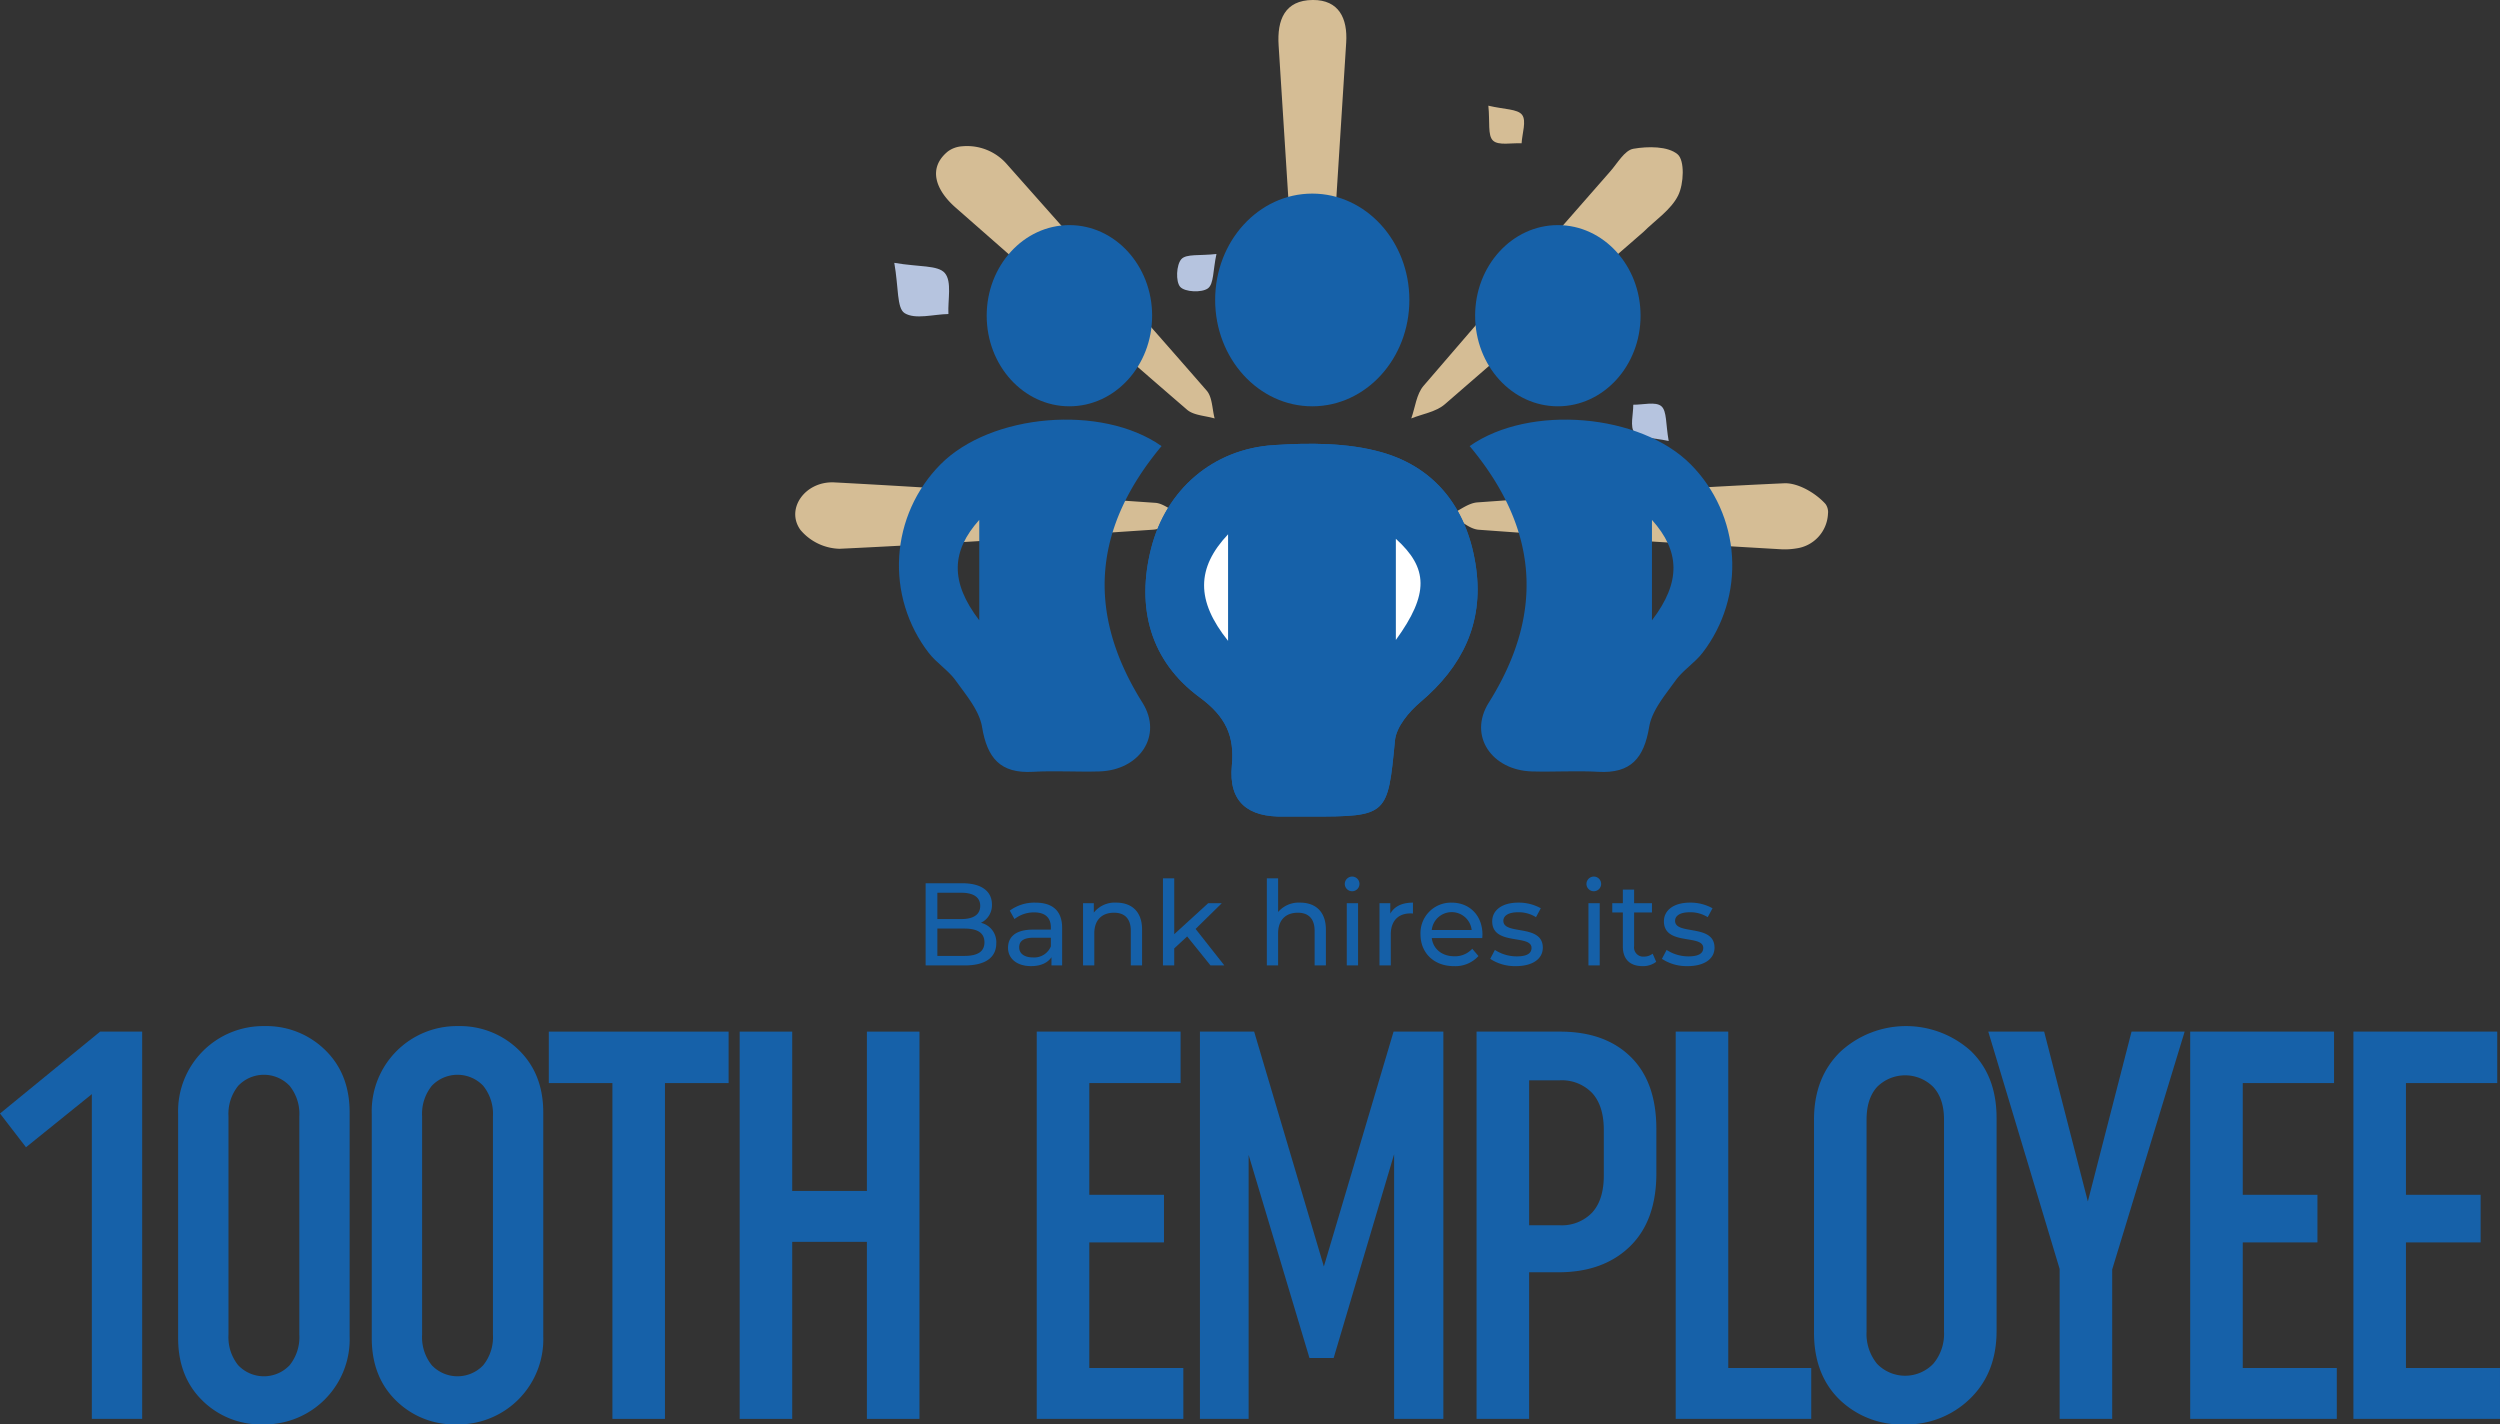 <svg id="Group_969" data-name="Group 969" xmlns="http://www.w3.org/2000/svg" xmlns:xlink="http://www.w3.org/1999/xlink" width="566.877" height="322.989" viewBox="0 0 566.877 322.989">
  <rect x="0" y="0" width="566.877" height="322.989" fill="#333333" stroke="none"/>
  <defs>
    <clipPath id="clip-path">
      <path id="Path_1192" data-name="Path 1192" d="M1538.769,3088.07c13.622-9.573,38.772-7.348,50.152,4.172a32.524,32.524,0,0,1,2.655,42.7c-1.772,2.3-4.444,3.941-6.128,6.293-2.357,3.29-5.349,6.768-5.974,10.513-1.18,7.059-4.125,10.6-11.559,10.177-5.006-.289-10.045.064-15.063-.087-9.041-.272-14.473-8.067-9.749-15.594C1556.1,3125.537,1554.053,3106.38,1538.769,3088.07Zm41.337,16.737v22.766C1586.818,3118.8,1586.4,3111.838,1580.107,3104.807Z" transform="translate(-1538.769 -3082.065)" fill="none"/>
    </clipPath>
    <clipPath id="clip-path-2">
      <path id="Path_1194" data-name="Path 1194" d="M1471.9,3088.07c-13.622-9.573-38.772-7.348-50.152,4.172a32.523,32.523,0,0,0-2.655,42.7c1.772,2.3,4.444,3.941,6.127,6.293,2.358,3.29,5.35,6.768,5.974,10.513,1.179,7.059,4.125,10.6,11.559,10.177,5.005-.289,10.044.064,15.062-.087,9.041-.272,14.474-8.067,9.75-15.594C1454.566,3125.537,1456.616,3106.38,1471.9,3088.07Zm-41.337,16.737v22.766C1423.851,3118.8,1424.268,3111.838,1430.562,3104.807Z" transform="translate(-1412.347 -3082.065)" fill="none"/>
    </clipPath>
  </defs>
  <g id="Group_900" data-name="Group 900" transform="translate(180.322 0)">
    <g id="Group_883" data-name="Group 883" transform="translate(148.624 109.581)">
      <g id="Group_882" data-name="Group 882">
        <path id="Path_1180" data-name="Path 1180" d="M1620.119,3064.3a8.305,8.305,0,0,1-7.193,7.863,16.046,16.046,0,0,1-3.288.2c-22.913-1.317-45.82-2.753-68.709-4.436-2.191-.161-4.243-2.251-6.359-3.445,2.017-.954,3.982-2.609,6.056-2.757,23.167-1.657,46.342-3.281,69.541-4.334,3.151-.143,7.192,2.231,9.4,4.708A3.152,3.152,0,0,1,1620.119,3064.3Z" transform="translate(-1534.569 -3057.388)" fill="#d5bd95"/>
      </g>
    </g>
    <g id="Group_885" data-name="Group 885" transform="translate(109.559)">
      <g id="Group_884" data-name="Group 884">
        <path id="Path_1181" data-name="Path 1181" d="M1502.809,3036.433c-.666-2.373-1.763-4.717-1.928-7.124-1.561-22.885-2.942-45.781-4.426-68.672-.373-5.751,1.366-10.266,7.764-10.3,5.927-.028,7.9,4.2,7.561,9.648q-2.234,35.577-4.558,71.15c-.117,1.741-1.079,3.427-1.648,5.138Q1504.192,3036.355,1502.809,3036.433Z" transform="translate(-1496.408 -2950.341)" fill="#d5bd95"/>
      </g>
    </g>
    <g id="Group_887" data-name="Group 887" transform="translate(31.921 33.109)">
      <g id="Group_886" data-name="Group 886">
        <path id="Path_1182" data-name="Path 1182" d="M1426.488,2982.75a11.953,11.953,0,0,1,10.156,4.072c16.27,18.356,30.87,34.763,45.292,51.325,1.3,1.5,1.236,4.182,1.806,6.316-2.113-.633-4.736-.674-6.261-1.988-17.6-15.171-35.034-30.53-52.5-45.85-4.3-3.771-6.478-8.811-1.738-12.707A6.11,6.11,0,0,1,1426.488,2982.75Z" transform="translate(-1420.563 -2982.685)" fill="#d5bd95"/>
      </g>
    </g>
    <g id="Group_889" data-name="Group 889" transform="translate(139.682 33.389)">
      <g id="Group_888" data-name="Group 888">
        <path id="Path_1183" data-name="Path 1183" d="M1533.42,3041.259c-1.973,1.706-5.031,2.16-7.586,3.193.893-2.487,1.168-5.5,2.774-7.377,13.985-16.344,28.2-32.489,42.375-48.669,1.632-1.864,3.228-4.748,5.2-5.1,3.3-.579,7.855-.615,10.054,1.261,1.63,1.391,1.413,6.7.116,9.321-1.618,3.276-5.189,5.588-7.917,8.315" transform="translate(-1525.834 -2982.959)" fill="#d5bd95"/>
      </g>
    </g>
    <g id="Group_891" data-name="Group 891" transform="translate(0 109.369)">
      <g id="Group_890" data-name="Group 890">
        <path id="Path_1184" data-name="Path 1184" d="M1475.609,3066.191c-1.692.6-3.357,1.613-5.082,1.729-23.7,1.588-47.4,3.222-71.118,4.331a12,12,0,0,1-8.844-4.271c-3.434-4.744,1.046-11.136,7.724-10.781,24.268,1.292,48.516,2.965,72.761,4.634,1.6.11,3.127,1.385,4.687,2.116Z" transform="translate(-1389.38 -3057.183)" fill="#d5bd95"/>
      </g>
    </g>
    <g id="Group_893" data-name="Group 893" transform="translate(22.459 59.601)">
      <g id="Group_892" data-name="Group 892">
        <path id="Path_1185" data-name="Path 1185" d="M1411.32,3008.564c5.6.97,9.908.483,11.467,2.322,1.638,1.932.647,6.095.806,9.281-3.394.061-7.52,1.3-9.936-.2C1411.872,3018.85,1412.314,3014.16,1411.32,3008.564Z" transform="translate(-1411.32 -3008.564)" fill="#b6c4df"/>
      </g>
    </g>
    <g id="Group_895" data-name="Group 895" transform="translate(157.162 23.963)">
      <g id="Group_894" data-name="Group 894">
        <path id="Path_1186" data-name="Path 1186" d="M1542.91,2973.75c3.6.866,6.643.724,7.661,2.089s0,4.233-.122,6.442c-2.234-.126-5.24.562-6.481-.613S1543.292,2977.459,1542.91,2973.75Z" transform="translate(-1542.91 -2973.75)" fill="#d5bd95"/>
      </g>
    </g>
    <g id="Group_897" data-name="Group 897" transform="translate(86.583 57.593)">
      <g id="Group_896" data-name="Group 896">
        <path id="Path_1187" data-name="Path 1187" d="M1482.889,3006.6c-.8,3.692-.58,6.792-1.925,7.789-1.393,1.032-5.221.856-6.285-.323s-.9-5.01.257-6.3C1476.056,3006.526,1479.13,3007.042,1482.889,3006.6Z" transform="translate(-1473.963 -3006.603)" fill="#b6c4df"/>
      </g>
    </g>
    <g id="Group_899" data-name="Group 899" transform="translate(189.742 91.522)">
      <g id="Group_898" data-name="Group 898">
        <path id="Path_1188" data-name="Path 1188" d="M1583.051,3048.215c-3.738-.794-6.687-.575-7.759-1.889s-.26-4.157-.275-6.33c2.185.033,5.073-.761,6.36.332S1582.357,3044.4,1583.051,3048.215Z" transform="translate(-1574.737 -3039.748)" fill="#b6c4df"/>
      </g>
    </g>
  </g>
  <g id="Group_923" data-name="Group 923" transform="translate(203.832 43.899)">
    <g id="Group_902" data-name="Group 902" transform="translate(55.888 56.732)">
      <g id="Group_901" data-name="Group 901">
        <path id="Path_1189" data-name="Path 1189" d="M1504.44,3171.947c17.46,0,17.45-.255,19.093-17.255.3-3.094,3.172-6.515,5.773-8.713,9.484-8.014,14.3-17.848,12.649-30.2-1.737-13.037-8.763-22.862-21.516-26.455-7.712-2.169-16.344-2.134-24.462-1.6-13.733.9-24.344,10.083-27.734,23.406-3.4,13.382-.257,25.513,11.044,33.816,5.841,4.291,7.9,8.73,7.263,15.412-.8,8.4,3.767,11.739,11.692,11.588C1500.306,3171.91,1502.373,3171.945,1504.44,3171.947Z" transform="translate(-1466.943 -3087.421)" fill="#1661a9"/>
      </g>
    </g>
    <g id="Group_904" data-name="Group 904" transform="translate(55.888 56.732)">
      <g id="Group_903" data-name="Group 903">
        <path id="Path_1190" data-name="Path 1190" d="M1504.44,3171.945c-2.067,0-4.133-.035-6.2,0-7.925.151-12.5-3.193-11.692-11.588.641-6.682-1.422-11.121-7.263-15.412-11.3-8.3-14.448-20.435-11.044-33.816,3.39-13.323,14-22.5,27.734-23.406,8.118-.535,16.751-.57,24.462,1.6,12.753,3.592,19.779,13.418,21.516,26.455,1.646,12.351-3.165,22.184-12.649,30.2-2.6,2.2-5.472,5.62-5.773,8.713C1521.889,3171.693,1521.9,3171.948,1504.44,3171.945Zm-18.75-39.84V3107.94C1478.5,3115.563,1478.378,3123,1485.689,3132.1Zm38.044-.2c7.593-10.473,7.323-16.315,0-22.941Z" transform="translate(-1466.943 -3087.421)" fill="#1661a9"/>
      </g>
    </g>
    <g id="Group_908" data-name="Group 908" transform="translate(129.414 51.249)">
      <g id="Group_907" data-name="Group 907" clip-path="url(#clip-path)">
        <g id="Group_906" data-name="Group 906">
          <g id="Group_905" data-name="Group 905">
            <path id="Path_1191" data-name="Path 1191" d="M1538.769,3088.07c15.284,18.31,17.333,37.467,4.334,58.178-4.724,7.526.708,15.321,9.749,15.594,5.018.151,10.057-.2,15.063.087,7.433.427,10.379-3.118,11.559-10.177.625-3.745,3.616-7.223,5.974-10.513,1.684-2.352,4.356-3.99,6.128-6.293a32.524,32.524,0,0,0-2.655-42.7C1577.542,3080.722,1552.391,3078.5,1538.769,3088.07Z" transform="translate(-1538.769 -3082.065)" fill="#1661a9"/>
          </g>
        </g>
      </g>
    </g>
    <g id="Group_912" data-name="Group 912" transform="translate(0 51.249)">
      <g id="Group_911" data-name="Group 911" clip-path="url(#clip-path-2)">
        <g id="Group_910" data-name="Group 910">
          <g id="Group_909" data-name="Group 909">
            <path id="Path_1193" data-name="Path 1193" d="M1471.9,3088.07c-15.284,18.31-17.333,37.467-4.334,58.178,4.724,7.526-.708,15.321-9.75,15.594-5.018.151-10.057-.2-15.062.087-7.434.427-10.38-3.118-11.559-10.177-.624-3.745-3.616-7.223-5.974-10.513-1.684-2.352-4.355-3.99-6.127-6.293a32.523,32.523,0,0,1,2.655-42.7C1433.127,3080.722,1458.278,3078.5,1471.9,3088.07Z" transform="translate(-1412.347 -3082.065)" fill="#1661a9"/>
          </g>
        </g>
      </g>
    </g>
    <g id="Group_914" data-name="Group 914" transform="translate(69.196 77.251)">
      <g id="Group_913" data-name="Group 913">
        <path id="Path_1195" data-name="Path 1195" d="M1485.382,3131.631c-7.312-9.106-7.19-16.543,0-24.166Z" transform="translate(-1479.944 -3107.466)" fill="#fff"/>
      </g>
    </g>
    <g id="Group_916" data-name="Group 916" transform="translate(112.679 78.274)">
      <g id="Group_915" data-name="Group 915">
        <path id="Path_1196" data-name="Path 1196" d="M1522.421,3131.407v-22.942C1529.745,3115.092,1530.014,3120.935,1522.421,3131.407Z" transform="translate(-1522.421 -3108.465)" fill="#fff"/>
      </g>
    </g>
    <g id="Group_918" data-name="Group 918" transform="translate(19.901 7.145)">
      <g id="Group_917" data-name="Group 917">
        <ellipse id="Ellipse_23" data-name="Ellipse 23" cx="18.757" cy="20.543" rx="18.757" ry="20.543" fill="#1661a9"/>
      </g>
    </g>
    <g id="Group_920" data-name="Group 920" transform="translate(130.654 7.145)">
      <g id="Group_919" data-name="Group 919">
        <ellipse id="Ellipse_24" data-name="Ellipse 24" cx="18.757" cy="20.543" rx="18.757" ry="20.543" fill="#1661a9"/>
      </g>
    </g>
    <g id="Group_922" data-name="Group 922" transform="translate(71.705)">
      <g id="Group_921" data-name="Group 921">
        <ellipse id="Ellipse_25" data-name="Ellipse 25" cx="22.019" cy="24.116" rx="22.019" ry="24.116" fill="#1661a9"/>
      </g>
    </g>
  </g>
  <g id="Group_936" data-name="Group 936" transform="translate(209.887 198.762)">
    <g id="Group_924" data-name="Group 924" transform="translate(0 1.518)">
      <path id="Path_1197" data-name="Path 1197" d="M1434.285,2894.691c0,3.194-2.422,5.031-7.133,5.031h-8.891v-18.631h8.358c4.285,0,6.681,1.809,6.681,4.818a4.416,4.416,0,0,1-2.5,4.151A4.5,4.5,0,0,1,1434.285,2894.691Zm-13.362-11.446v5.963h5.456c2.715,0,4.26-1.013,4.26-2.982s-1.544-2.982-4.26-2.982Zm10.674,11.233c0-2.156-1.6-3.113-4.551-3.113h-6.122v6.2h6.122C1430,2897.566,1431.6,2896.634,1431.6,2894.479Z" transform="translate(-1418.262 -2881.092)" fill="#1560a8"/>
    </g>
    <g id="Group_925" data-name="Group 925" transform="translate(18.684 5.91)">
      <path id="Path_1198" data-name="Path 1198" d="M1448.784,2891.1v8.517h-2.422v-1.862c-.853,1.277-2.422,2.022-4.632,2.022-3.193,0-5.216-1.7-5.216-4.151,0-2.262,1.464-4.126,5.669-4.126h4.045V2891c0-2.156-1.25-3.407-3.779-3.407a7.125,7.125,0,0,0-4.471,1.519l-1.065-1.918a9.4,9.4,0,0,1,5.829-1.808C1446.6,2885.382,1448.784,2887.243,1448.784,2891.1Zm-2.555,4.206v-1.969h-3.939c-2.528,0-3.246.984-3.246,2.182,0,1.411,1.171,2.289,3.114,2.289A4.09,4.09,0,0,0,1446.229,2895.308Z" transform="translate(-1436.515 -2885.382)" fill="#1560a8"/>
    </g>
    <g id="Group_926" data-name="Group 926" transform="translate(35.691 5.91)">
      <path id="Path_1199" data-name="Path 1199" d="M1466.516,2891.5v8.118h-2.555v-7.825c0-2.768-1.384-4.125-3.806-4.125-2.715,0-4.472,1.624-4.472,4.684v7.267h-2.555v-14.106h2.448v2.129a6.048,6.048,0,0,1,5.083-2.261C1464.094,2885.382,1466.516,2887.351,1466.516,2891.5Z" transform="translate(-1453.128 -2885.382)" fill="#1560a8"/>
    </g>
    <g id="Group_927" data-name="Group 927" transform="translate(53.816 0.399)">
      <path id="Path_1200" data-name="Path 1200" d="M1476.317,2893.174l-2.928,2.715v3.859h-2.555V2880h2.555v12.67l7.692-7.026h3.087l-5.935,5.828,6.522,8.278h-3.142Z" transform="translate(-1470.834 -2879.999)" fill="#1560a8"/>
    </g>
    <g id="Group_928" data-name="Group 928" transform="translate(77.37 0.399)">
      <path id="Path_1201" data-name="Path 1201" d="M1507.233,2891.63v8.118h-2.555v-7.826c0-2.768-1.385-4.125-3.807-4.125-2.714,0-4.471,1.623-4.471,4.684v7.267h-2.555V2880h2.555v7.639a6.118,6.118,0,0,1,4.977-2.129C1504.811,2885.509,1507.233,2887.478,1507.233,2891.63Z" transform="translate(-1493.844 -2879.999)" fill="#1560a8"/>
    </g>
    <g id="Group_929" data-name="Group 929" transform="translate(95.043)">
      <path id="Path_1202" data-name="Path 1202" d="M1511.108,2881.285a1.683,1.683,0,0,1,1.73-1.677,1.665,1.665,0,1,1-1.73,1.677Zm.453,4.365h2.555v14.106h-2.555Z" transform="translate(-1511.108 -2879.608)" fill="#1560a8"/>
    </g>
    <g id="Group_930" data-name="Group 930" transform="translate(102.921 5.91)">
      <path id="Path_1203" data-name="Path 1203" d="M1526.389,2885.382v2.473a4.46,4.46,0,0,0-.584-.027c-2.742,0-4.446,1.678-4.446,4.766v7.025H1518.8v-14.106h2.449v2.368C1522.158,2886.233,1523.914,2885.382,1526.389,2885.382Z" transform="translate(-1518.804 -2885.382)" fill="#1560a8"/>
    </g>
    <g id="Group_931" data-name="Group 931" transform="translate(112.21 5.91)">
      <path id="Path_1204" data-name="Path 1204" d="M1541.877,2893.419h-11.444c.319,2.475,2.316,4.126,5.11,4.126a5.267,5.267,0,0,0,4.072-1.7l1.411,1.649a7.08,7.08,0,0,1-5.562,2.289c-4.551,0-7.585-3.007-7.585-7.214a6.906,6.906,0,0,1,7.079-7.184c4.073,0,6.974,2.926,6.974,7.266C1541.931,2892.86,1541.9,2893.179,1541.877,2893.419Zm-11.444-1.838h9.049a4.553,4.553,0,0,0-9.049,0Z" transform="translate(-1527.878 -2885.382)" fill="#1560a8"/>
    </g>
    <g id="Group_932" data-name="Group 932" transform="translate(128.019 5.91)">
      <path id="Path_1205" data-name="Path 1205" d="M1543.322,2898.13l1.065-2.024a9.061,9.061,0,0,0,4.95,1.465c2.369,0,3.354-.719,3.354-1.916,0-3.167-8.916-.426-8.916-6.042,0-2.529,2.263-4.231,5.882-4.231a10.267,10.267,0,0,1,5.137,1.277l-1.091,2.022a7.366,7.366,0,0,0-4.072-1.117c-2.235,0-3.327.824-3.327,1.943,0,3.326,8.943.612,8.943,6.094,0,2.556-2.343,4.178-6.1,4.178A10.173,10.173,0,0,1,1543.322,2898.13Z" transform="translate(-1543.322 -2885.382)" fill="#1560a8"/>
    </g>
    <g id="Group_933" data-name="Group 933" transform="translate(149.843)">
      <path id="Path_1206" data-name="Path 1206" d="M1564.642,2881.285a1.683,1.683,0,0,1,1.73-1.677,1.665,1.665,0,1,1-1.73,1.677Zm.452,4.365h2.555v14.106h-2.555Z" transform="translate(-1564.642 -2879.608)" fill="#1560a8"/>
    </g>
    <g id="Group_934" data-name="Group 934" transform="translate(155.699 2.954)">
      <path id="Path_1207" data-name="Path 1207" d="M1580.317,2898.864a4.818,4.818,0,0,1-3.088.985c-2.848,0-4.471-1.57-4.471-4.418v-7.745h-2.4v-2.1h2.4v-3.088h2.555v3.088h4.046v2.1h-4.046v7.637a2.079,2.079,0,0,0,2.209,2.369,3.223,3.223,0,0,0,2-.665Z" transform="translate(-1570.362 -2882.494)" fill="#1560a8"/>
    </g>
    <g id="Group_935" data-name="Group 935" transform="translate(166.956 5.91)">
      <path id="Path_1208" data-name="Path 1208" d="M1581.359,2898.13l1.064-2.024a9.062,9.062,0,0,0,4.95,1.465c2.37,0,3.355-.719,3.355-1.916,0-3.167-8.917-.426-8.917-6.042,0-2.529,2.263-4.231,5.883-4.231a10.263,10.263,0,0,1,5.137,1.277l-1.091,2.022a7.368,7.368,0,0,0-4.073-1.117c-2.236,0-3.326.824-3.326,1.943,0,3.326,8.944.612,8.944,6.094,0,2.556-2.343,4.178-6.1,4.178A10.178,10.178,0,0,1,1581.359,2898.13Z" transform="translate(-1581.359 -2885.382)" fill="#1560a8"/>
    </g>
  </g>
  <g id="Group_938" data-name="Group 938" transform="translate(0 232.668)">
    <g id="Group_937" data-name="Group 937">
      <path id="Path_1209" data-name="Path 1209" d="M1213.226,2932.521l22.7-18.566h9.535v87.812H1234.05v-73.638l-14.928,12.045Z" transform="translate(-1213.226 -2912.7)" fill="#1661a9"/>
      <path id="Path_1210" data-name="Path 1210" d="M1252.685,2983.481v-50.806a19.294,19.294,0,0,1,19.57-19.946,19.021,19.021,0,0,1,13.736,5.394q5.58,5.4,5.582,14.177v50.8a19.3,19.3,0,0,1-19.7,19.946,18.786,18.786,0,0,1-13.673-5.394Q1252.681,2992.264,1252.685,2983.481Zm11.415-50.306v49.552a10.115,10.115,0,0,0,2.2,6.9,8.038,8.038,0,0,0,11.666,0,10.128,10.128,0,0,0,2.2-6.9v-49.552a10.137,10.137,0,0,0-2.2-6.9,8.039,8.039,0,0,0-11.666,0A10.124,10.124,0,0,0,1264.1,2933.176Z" transform="translate(-1212.292 -2912.729)" fill="#1661a9"/>
      <path id="Path_1211" data-name="Path 1211" d="M1295.575,2983.481v-50.806a19.294,19.294,0,0,1,19.569-19.946,19.02,19.02,0,0,1,13.737,5.394q5.58,5.4,5.582,14.177v50.8a19.3,19.3,0,0,1-19.7,19.946,18.788,18.788,0,0,1-13.673-5.394Q1295.573,2992.264,1295.575,2983.481Zm11.416-50.306v49.552a10.115,10.115,0,0,0,2.195,6.9,8.039,8.039,0,0,0,11.667,0,10.13,10.13,0,0,0,2.2-6.9v-49.552a10.14,10.14,0,0,0-2.2-6.9,8.04,8.04,0,0,0-11.667,0A10.124,10.124,0,0,0,1306.991,2933.176Z" transform="translate(-1211.278 -2912.729)" fill="#1661a9"/>
      <path id="Path_1212" data-name="Path 1212" d="M1375.559,2925.621h-14.427v76.145h-11.917v-76.145h-14.426v-11.667h40.77Z" transform="translate(-1210.35 -2912.7)" fill="#1661a9"/>
      <path id="Path_1213" data-name="Path 1213" d="M1405.921,3001.766v-40.143h-16.936v40.143h-11.917v-87.812h11.917v36.128h16.936v-36.128h11.917v87.812Z" transform="translate(-1209.35 -2912.7)" fill="#1661a9"/>
      <path id="Path_1214" data-name="Path 1214" d="M1476.118,3001.766h-33.244v-87.812h32.616v11.667h-20.7v25.339h16.936v10.789h-16.936v28.477h21.326Z" transform="translate(-1207.792 -2912.7)" fill="#1661a9"/>
      <path id="Path_1215" data-name="Path 1215" d="M1503.863,2987.967l-13.8-46.058v59.856h-11.04v-87.812h12.295l15.806,53.259,15.806-53.259h11.29v87.812h-11.165v-60.008l-13.709,46.2Z" transform="translate(-1206.938 -2912.7)" fill="#1661a9"/>
      <path id="Path_1216" data-name="Path 1216" d="M1540.3,3001.766v-87.812h18.941q10.162,0,15.995,5.707t5.834,16.371v10.036q0,10.792-6.022,16.622t-16.182,5.833h-6.649v33.243Zm11.918-76.773v32.867h6.9a9.513,9.513,0,0,0,7.4-2.885q2.635-2.884,2.634-8.407v-10.285q0-5.518-2.634-8.4a9.519,9.519,0,0,0-7.4-2.886Z" transform="translate(-1205.488 -2912.7)" fill="#1661a9"/>
      <path id="Path_1217" data-name="Path 1217" d="M1615.146,3001.766h-30.735v-87.812h11.917v76.271h18.818Z" transform="translate(-1204.444 -2912.7)" fill="#1661a9"/>
      <path id="Path_1218" data-name="Path 1218" d="M1615.047,2982.226v-48.3q0-9.532,5.959-15.366a21.96,21.96,0,0,1,29.605-.188q5.833,5.644,5.833,15.179v48.3q0,9.535-6.021,15.367a20.614,20.614,0,0,1-14.928,5.833,20.112,20.112,0,0,1-14.677-5.646Q1615.046,2991.76,1615.047,2982.226Zm11.917-48.3v48.047a10.682,10.682,0,0,0,2.383,7.337,8.859,8.859,0,0,0,12.733,0,10.507,10.507,0,0,0,2.446-7.337v-48.047q0-4.764-2.446-7.4a9.009,9.009,0,0,0-12.733,0Q1626.964,2929.162,1626.965,2933.928Z" transform="translate(-1203.719 -2912.729)" fill="#1661a9"/>
      <path id="Path_1219" data-name="Path 1219" d="M1669.832,3001.766v-34l-16.183-53.816h12.67l9.91,38.511,9.91-38.511h12.042l-16.434,53.94v33.871Z" transform="translate(-1202.807 -2912.7)" fill="#1661a9"/>
      <path id="Path_1220" data-name="Path 1220" d="M1731.621,3001.766h-33.244v-87.812h32.616v11.667h-20.7v25.339h16.935v10.789h-16.935v28.477h21.326Z" transform="translate(-1201.748 -2912.7)" fill="#1661a9"/>
      <path id="Path_1221" data-name="Path 1221" d="M1767.77,3001.766h-33.242v-87.812h32.615v11.667h-20.7v25.339h16.935v10.789h-16.935v28.477h21.325Z" transform="translate(-1200.893 -2912.7)" fill="#1661a9"/>
    </g>
  </g>
</svg>
